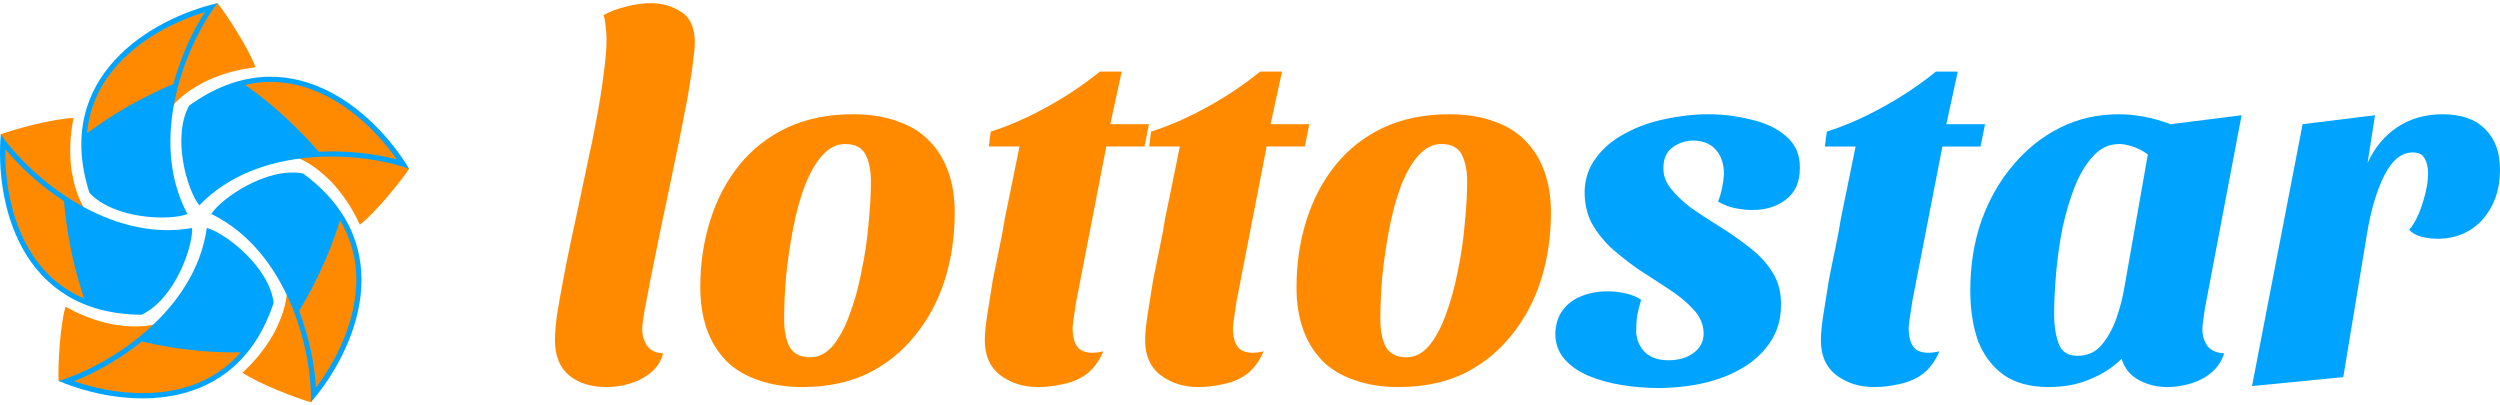 <svg width="222" height="36" viewBox="0 0 222 36" fill="none" xmlns="http://www.w3.org/2000/svg">
<path d="M53.818 34.369C52.496 34.369 51.41 34.031 50.558 33.356C49.707 32.651 49.281 31.609 49.281 30.229C49.281 29.642 49.34 28.893 49.457 27.983C49.604 27.073 49.78 26.075 49.986 24.988C50.191 23.873 50.426 22.698 50.691 21.465C50.955 20.232 51.219 18.999 51.483 17.766C51.748 16.532 51.997 15.343 52.232 14.198C52.496 13.024 52.717 11.952 52.893 10.983C53.216 9.31 53.45 7.856 53.597 6.623C53.773 5.39 53.861 4.348 53.861 3.496C53.861 3.056 53.832 2.659 53.773 2.307C53.744 1.925 53.685 1.602 53.597 1.338C54.184 1.015 54.845 0.766 55.579 0.59C56.343 0.384 57.077 0.281 57.781 0.281C58.809 0.281 59.719 0.545 60.512 1.074C61.304 1.573 61.701 2.483 61.701 3.805C61.701 4.128 61.657 4.612 61.569 5.258C61.51 5.874 61.407 6.594 61.26 7.416C61.143 8.238 60.981 9.134 60.776 10.102C60.6 11.042 60.409 12.011 60.203 13.009C59.587 16.004 59.073 18.456 58.662 20.364C58.28 22.273 57.972 23.799 57.737 24.944C57.532 26.06 57.37 26.897 57.253 27.455C57.165 28.012 57.106 28.409 57.077 28.644C57.047 28.879 57.032 29.084 57.032 29.26C57.032 29.789 57.179 30.273 57.473 30.714C57.767 31.125 58.236 31.345 58.882 31.374C58.706 32.079 58.339 32.651 57.781 33.092C57.253 33.532 56.636 33.855 55.931 34.061C55.256 34.266 54.551 34.369 53.818 34.369Z" fill="#FF8A00"/>
<path d="M71.26 34.369C69.791 34.369 68.485 34.164 67.34 33.752C66.195 33.371 65.24 32.798 64.477 32.035C63.714 31.242 63.141 30.303 62.76 29.216C62.378 28.13 62.187 26.897 62.187 25.517C62.187 23.403 62.481 21.421 63.068 19.571C63.655 17.692 64.521 16.048 65.666 14.639C66.811 13.229 68.221 12.128 69.894 11.336C71.597 10.543 73.55 10.146 75.752 10.146C77.249 10.146 78.556 10.352 79.671 10.763C80.816 11.145 81.756 11.717 82.49 12.481C83.253 13.244 83.826 14.169 84.208 15.255C84.589 16.312 84.78 17.516 84.78 18.867C84.78 20.981 84.487 22.977 83.899 24.856C83.312 26.706 82.431 28.35 81.257 29.789C80.112 31.227 78.703 32.358 77.029 33.18C75.355 33.973 73.432 34.369 71.26 34.369ZM71.964 31.727C72.698 31.727 73.359 31.389 73.946 30.714C74.533 30.009 75.032 29.084 75.443 27.939C75.884 26.765 76.236 25.488 76.5 24.108C76.794 22.728 76.999 21.348 77.117 19.968C77.264 18.558 77.337 17.281 77.337 16.136C77.337 15.138 77.176 14.33 76.853 13.714C76.53 13.097 75.928 12.789 75.047 12.789C74.284 12.789 73.594 13.141 72.977 13.846C72.39 14.521 71.876 15.431 71.436 16.576C71.025 17.692 70.687 18.94 70.423 20.32C70.159 21.7 69.953 23.095 69.806 24.504C69.689 25.884 69.63 27.176 69.63 28.38C69.63 29.348 69.791 30.156 70.114 30.802C70.467 31.418 71.083 31.727 71.964 31.727Z" fill="#FF8A00"/>
<path d="M92.164 34.369C90.872 34.369 89.757 34.017 88.817 33.312C87.907 32.607 87.452 31.58 87.452 30.229C87.452 29.642 87.525 28.879 87.672 27.939C87.819 26.97 87.98 25.957 88.156 24.9C88.362 23.843 88.568 22.83 88.773 21.861C88.979 20.892 89.125 20.1 89.213 19.483L90.535 13.009H87.804L87.98 11.688C89.624 11.159 91.269 10.44 92.913 9.53C94.587 8.62 96.172 7.563 97.669 6.359H99.607L98.594 11.027H102.029L101.633 13.009H98.242L95.555 26.838C95.497 27.249 95.438 27.645 95.379 28.027C95.32 28.38 95.276 28.732 95.247 29.084C95.247 30.082 95.482 30.743 95.952 31.066C96.422 31.36 97.097 31.404 97.978 31.198C97.596 32.079 97.097 32.754 96.48 33.224C95.864 33.664 95.174 33.958 94.41 34.105C93.676 34.281 92.928 34.369 92.164 34.369Z" fill="#FF8A00"/>
<path d="M106.4 34.369C105.108 34.369 103.993 34.017 103.053 33.312C102.143 32.607 101.688 31.58 101.688 30.229C101.688 29.642 101.761 28.879 101.908 27.939C102.055 26.97 102.216 25.957 102.392 24.9C102.598 23.843 102.804 22.83 103.009 21.861C103.215 20.892 103.361 20.1 103.449 19.483L104.771 13.009H102.04L102.216 11.688C103.861 11.159 105.505 10.44 107.149 9.53C108.822 8.62 110.408 7.563 111.905 6.359H113.843L112.83 11.027H116.265L115.869 13.009H112.478L109.791 26.838C109.733 27.249 109.674 27.645 109.615 28.027C109.556 28.38 109.512 28.732 109.483 29.084C109.483 30.082 109.718 30.743 110.188 31.066C110.658 31.36 111.333 31.404 112.214 31.198C111.832 32.079 111.333 32.754 110.716 33.224C110.1 33.664 109.41 33.958 108.646 34.105C107.912 34.281 107.164 34.369 106.4 34.369Z" fill="#FF8A00"/>
<path d="M124.203 34.369C122.735 34.369 121.429 34.164 120.284 33.752C119.139 33.371 118.185 32.798 117.421 32.035C116.658 31.242 116.085 30.303 115.704 29.216C115.322 28.13 115.131 26.897 115.131 25.517C115.131 23.403 115.425 21.421 116.012 19.571C116.599 17.692 117.465 16.048 118.61 14.639C119.755 13.229 121.165 12.128 122.838 11.336C124.541 10.543 126.494 10.146 128.696 10.146C130.193 10.146 131.5 10.352 132.615 10.763C133.76 11.145 134.7 11.717 135.434 12.481C136.197 13.244 136.77 14.169 137.152 15.255C137.533 16.312 137.724 17.516 137.724 18.867C137.724 20.981 137.431 22.977 136.843 24.856C136.256 26.706 135.375 28.35 134.201 29.789C133.056 31.227 131.646 32.358 129.973 33.18C128.299 33.973 126.376 34.369 124.203 34.369ZM124.908 31.727C125.642 31.727 126.303 31.389 126.89 30.714C127.477 30.009 127.976 29.084 128.387 27.939C128.828 26.765 129.18 25.488 129.444 24.108C129.738 22.728 129.944 21.348 130.061 19.968C130.208 18.558 130.281 17.281 130.281 16.136C130.281 15.138 130.12 14.33 129.797 13.714C129.474 13.097 128.872 12.789 127.991 12.789C127.228 12.789 126.538 13.141 125.921 13.846C125.334 14.521 124.82 15.431 124.38 16.576C123.969 17.692 123.631 18.94 123.367 20.32C123.102 21.7 122.897 23.095 122.75 24.504C122.633 25.884 122.574 27.176 122.574 28.38C122.574 29.348 122.735 30.156 123.058 30.802C123.411 31.418 124.027 31.727 124.908 31.727Z" fill="#FF8A00"/>
<path d="M147.362 34.458C146.217 34.458 145.101 34.37 144.015 34.193C142.928 34.017 141.93 33.738 141.02 33.357C140.139 32.975 139.435 32.476 138.906 31.859C138.378 31.243 138.113 30.494 138.113 29.613C138.143 28.762 138.363 28.072 138.774 27.543C139.185 26.985 139.728 26.574 140.403 26.31C141.108 26.016 141.886 25.87 142.738 25.87C143.266 25.87 143.795 25.928 144.323 26.046C144.881 26.163 145.351 26.354 145.732 26.618C145.586 27.117 145.468 27.587 145.38 28.028C145.321 28.468 145.292 28.967 145.292 29.525C145.351 30.259 145.63 30.861 146.129 31.331C146.628 31.771 147.303 31.991 148.155 31.991C149.065 31.991 149.814 31.771 150.401 31.331C150.988 30.89 151.282 30.318 151.282 29.613C151.282 28.85 150.988 28.145 150.401 27.499C149.814 26.853 149.065 26.237 148.155 25.649C147.244 25.062 146.32 24.46 145.38 23.844C144.558 23.256 143.78 22.64 143.046 21.994C142.341 21.319 141.769 20.585 141.328 19.792C140.917 18.97 140.712 18.045 140.712 17.017C140.741 15.872 141.079 14.874 141.725 14.023C142.371 13.142 143.222 12.422 144.279 11.864C145.336 11.277 146.51 10.852 147.802 10.587C149.124 10.294 150.43 10.147 151.722 10.147C153.014 10.147 154.291 10.308 155.554 10.631C156.816 10.925 157.844 11.424 158.636 12.129C159.459 12.833 159.855 13.773 159.826 14.947C159.826 16.181 159.415 17.105 158.592 17.722C157.8 18.339 156.801 18.647 155.598 18.647C155.098 18.647 154.57 18.588 154.012 18.471C153.484 18.353 152.999 18.162 152.559 17.898C152.706 17.546 152.823 17.164 152.911 16.753C152.999 16.313 153.058 15.887 153.087 15.476C153.087 14.566 152.852 13.846 152.383 13.318C151.942 12.789 151.282 12.511 150.401 12.481C149.696 12.481 149.065 12.687 148.507 13.098C147.978 13.509 147.714 14.096 147.714 14.859C147.685 15.535 147.905 16.166 148.375 16.753C148.845 17.34 149.447 17.913 150.181 18.471C150.944 18.999 151.751 19.528 152.603 20.056C153.601 20.673 154.526 21.319 155.377 21.994C156.229 22.64 156.904 23.374 157.403 24.196C157.932 25.018 158.181 26.002 158.152 27.147C158.152 28.585 157.697 29.848 156.787 30.934C155.906 32.021 154.658 32.872 153.043 33.489C151.428 34.105 149.535 34.428 147.362 34.458Z" fill="#00A4FF"/>
<path d="M166.407 34.37C165.115 34.37 164 34.017 163.06 33.313C162.15 32.608 161.695 31.58 161.695 30.23C161.695 29.642 161.768 28.879 161.915 27.939C162.062 26.971 162.223 25.958 162.4 24.901C162.605 23.844 162.811 22.831 163.016 21.862C163.222 20.893 163.368 20.1 163.457 19.484L164.778 13.01H162.047L162.223 11.688C163.868 11.16 165.512 10.441 167.156 9.53C168.83 8.62 170.415 7.563 171.912 6.359H173.85L172.837 11.028H176.273L175.876 13.01H172.485L169.798 26.838C169.74 27.25 169.681 27.646 169.622 28.028C169.564 28.38 169.52 28.732 169.49 29.085C169.49 30.083 169.725 30.744 170.195 31.067C170.665 31.36 171.34 31.404 172.221 31.199C171.839 32.079 171.34 32.755 170.723 33.224C170.107 33.665 169.417 33.959 168.653 34.105C167.919 34.282 167.171 34.37 166.407 34.37Z" fill="#00A4FF"/>
<path d="M181.92 34.37C180.306 34.37 178.984 34.017 177.957 33.313C176.929 32.578 176.166 31.58 175.667 30.318C175.197 29.026 174.962 27.514 174.962 25.782C174.962 23.579 175.285 21.539 175.931 19.66C176.606 17.751 177.546 16.093 178.749 14.683C179.953 13.245 181.348 12.129 182.933 11.336C184.519 10.543 186.251 10.147 188.13 10.147C189.628 10.147 191.169 10.441 192.755 11.028L199.052 10.235L195.793 27.411C195.764 27.675 195.72 27.984 195.661 28.336C195.603 28.688 195.573 28.997 195.573 29.261C195.573 29.789 195.72 30.274 196.014 30.714C196.337 31.125 196.836 31.345 197.511 31.375C197.276 32.079 196.894 32.652 196.366 33.092C195.837 33.533 195.221 33.856 194.516 34.061C193.841 34.267 193.151 34.37 192.446 34.37C191.536 34.37 190.699 34.164 189.936 33.753C189.173 33.342 188.659 32.711 188.395 31.859C187.631 32.623 186.706 33.224 185.62 33.665C184.534 34.135 183.3 34.37 181.92 34.37ZM184.475 31.595C185.356 31.595 186.06 31.287 186.589 30.67C187.147 30.024 187.587 29.246 187.91 28.336C188.233 27.426 188.468 26.545 188.615 25.693L190.729 13.714C190.288 13.391 189.833 13.156 189.363 13.01C188.923 12.863 188.527 12.789 188.174 12.789C187.323 12.789 186.574 13.127 185.928 13.802C185.282 14.478 184.724 15.388 184.255 16.533C183.814 17.649 183.447 18.882 183.154 20.232C182.889 21.554 182.699 22.904 182.581 24.284C182.464 25.635 182.405 26.868 182.405 27.984C182.405 28.894 182.537 29.73 182.801 30.494C183.066 31.228 183.623 31.595 184.475 31.595Z" fill="#00A4FF"/>
<path d="M199.98 34.282L204.472 11.028L210.902 10.235L210.241 14.463C210.887 13.083 211.768 12.026 212.884 11.292C214.029 10.529 215.365 10.147 216.892 10.147C218.565 10.147 219.828 10.587 220.679 11.468C221.56 12.32 222 13.523 222 15.079C222 16.841 221.486 18.309 220.459 19.484C219.431 20.629 218.095 21.201 216.451 21.201C215.981 21.201 215.512 21.142 215.042 21.025C214.572 20.908 214.205 20.702 213.941 20.409C214.44 19.792 214.836 18.999 215.13 18.03C215.453 17.032 215.614 16.151 215.614 15.388C215.614 14.859 215.512 14.419 215.306 14.067C215.13 13.714 214.778 13.538 214.249 13.538C213.75 13.538 213.28 13.714 212.84 14.067C212.429 14.419 212.062 14.918 211.739 15.564C211.416 16.181 211.122 16.929 210.858 17.81C210.594 18.691 210.373 19.66 210.197 20.717L208.083 33.489L199.98 34.282Z" fill="#00A4FF"/>
<path d="M9.494 23.866C5.885 20.412 1.522 19.968 0.07 11.925C1.23 11.481 4.832 10.508 6.534 10.48C5.572 15.002 6.725 21.609 12.987 21.241C10.32 24.051 13.897 23.012 9.494 23.866Z" fill="#FF8A00"/>
<path d="M9.494 23.865C5.885 20.41 1.522 19.967 0.07 11.924C1.545 13.198 3.623 15.069 6.4 15.433C6.937 18.672 8.843 21.483 12.987 21.239C10.32 24.05 13.897 23.011 9.494 23.865Z" fill="#FF8A00"/>
<path d="M0.071 11.924C2.731 15.785 9.683 21.558 17.055 20.248C17.161 21.883 15.511 26.577 12.575 27.946C1.754 27.896 -0.453 17.953 0.071 11.924Z" fill="#00A4FF"/>
<path d="M5.685 17.869C5.765 18.824 5.885 19.798 6.047 20.783C6.382 22.813 6.87 24.738 7.475 26.512C2.78 24.513 1.233 19.856 0.729 16.797C0.537 15.63 0.45 14.417 0.472 13.232C1.735 14.779 3.539 16.468 5.685 17.869Z" fill="#FF8A00"/>
<path d="M19.468 28.551C15.068 30.915 13.298 34.928 5.199 33.823C5.136 32.583 5.323 28.857 5.823 27.229C9.826 29.541 16.466 30.487 18.051 24.418C19.899 27.822 20.017 24.099 19.468 28.551Z" fill="#FF8A00"/>
<path d="M19.468 28.551C15.068 30.915 13.297 34.928 5.199 33.823C6.867 32.815 9.288 31.416 10.492 28.888C13.739 29.378 17.002 28.434 18.05 24.418C19.899 27.822 20.016 24.099 19.468 28.551Z" fill="#FF8A00"/>
<path d="M5.199 33.825C9.693 32.488 17.332 27.659 18.364 20.244C19.952 20.648 23.906 23.669 24.301 26.884C20.91 37.159 10.772 36.186 5.199 33.825Z" fill="#00A4FF"/>
<path d="M12.586 30.324C13.52 30.543 14.483 30.73 15.47 30.88C17.504 31.189 19.485 31.32 21.36 31.292C18.008 35.14 13.101 35.172 10.036 34.706C8.866 34.529 7.686 34.236 6.566 33.849C8.427 33.126 10.592 31.933 12.586 30.324Z" fill="#FF8A00"/>
<path d="M27.005 20.518C27.894 25.434 31.163 28.357 27.61 35.717C26.411 35.395 22.925 34.065 21.531 33.087C24.967 29.995 27.919 23.972 22.636 20.589C26.445 19.883 22.941 18.621 27.005 20.518Z" fill="#FF8A00"/>
<path d="M27.005 20.518C27.894 25.434 31.164 28.357 27.611 35.718C27.167 33.82 26.585 31.085 24.552 29.159C26.023 26.222 26.132 22.828 22.637 20.589C26.446 19.883 22.941 18.621 27.005 20.518Z" fill="#FF8A00"/>
<path d="M27.61 35.717C27.727 31.03 25.495 22.273 18.762 19C19.637 17.615 23.731 14.787 26.911 15.405C35.635 21.806 31.577 31.147 27.61 35.717Z" fill="#00A4FF"/>
<path d="M26.562 27.608C27.059 26.787 27.534 25.929 27.982 25.037C28.905 23.198 29.642 21.354 30.194 19.562C32.818 23.94 31.332 28.617 29.942 31.388C29.411 32.445 28.768 33.477 28.055 34.422C27.942 32.429 27.476 30.002 26.562 27.608Z" fill="#FF8A00"/>
<path d="M21.689 10.865C26.639 11.539 30.429 9.333 36.332 14.987C35.654 16.027 33.312 18.932 31.951 19.955C30.072 15.732 25.256 11.063 20.407 15.042C20.912 11.201 18.629 14.144 21.689 10.865Z" fill="#FF8A00"/>
<path d="M21.689 10.865C26.639 11.539 30.429 9.333 36.332 14.987C34.39 14.822 31.609 14.531 29.149 15.868C26.811 13.563 23.616 12.409 20.407 15.042C20.912 11.201 18.629 14.144 21.689 10.865Z" fill="#FF8A00"/>
<path d="M36.333 14.985C31.912 13.425 22.894 12.841 17.7 18.234C16.653 16.974 15.229 12.206 16.8 9.373C25.583 3.053 33.213 9.799 36.333 14.985Z" fill="#00A4FF"/>
<path d="M28.299 13.476C27.672 12.751 27.003 12.033 26.292 11.332C24.829 9.886 23.303 8.615 21.77 7.536C26.744 6.393 30.732 9.252 32.938 11.43C33.78 12.262 34.563 13.191 35.241 14.163C33.31 13.654 30.858 13.348 28.299 13.476Z" fill="#FF8A00"/>
<path d="M10.871 12.934C13.041 8.434 12.115 4.148 19.316 0.281C20.096 1.247 22.135 4.372 22.687 5.983C18.09 6.465 12.162 9.602 14.447 15.444C10.95 13.777 13.044 16.857 10.871 12.934Z" fill="#FF8A00"/>
<path d="M10.871 12.934C13.041 8.434 12.115 4.148 19.316 0.281C18.559 2.077 17.423 4.632 17.935 7.385C15.02 8.897 12.935 11.578 14.447 15.444C10.95 13.777 13.044 16.857 10.871 12.934Z" fill="#FF8A00"/>
<path d="M19.316 0.281C16.465 4.004 13.124 12.4 16.647 19.006C15.125 19.613 10.151 19.494 7.942 17.124C4.646 6.818 13.419 1.646 19.316 0.281Z" fill="#00A4FF"/>
<path d="M15.398 7.456C14.514 7.828 13.625 8.243 12.738 8.702C10.911 9.647 9.231 10.706 7.73 11.831C8.181 6.747 12.132 3.837 14.885 2.413C15.936 1.869 17.062 1.412 18.196 1.066C17.116 2.745 16.066 4.983 15.398 7.456Z" fill="#FF8A00"/>
</svg>

